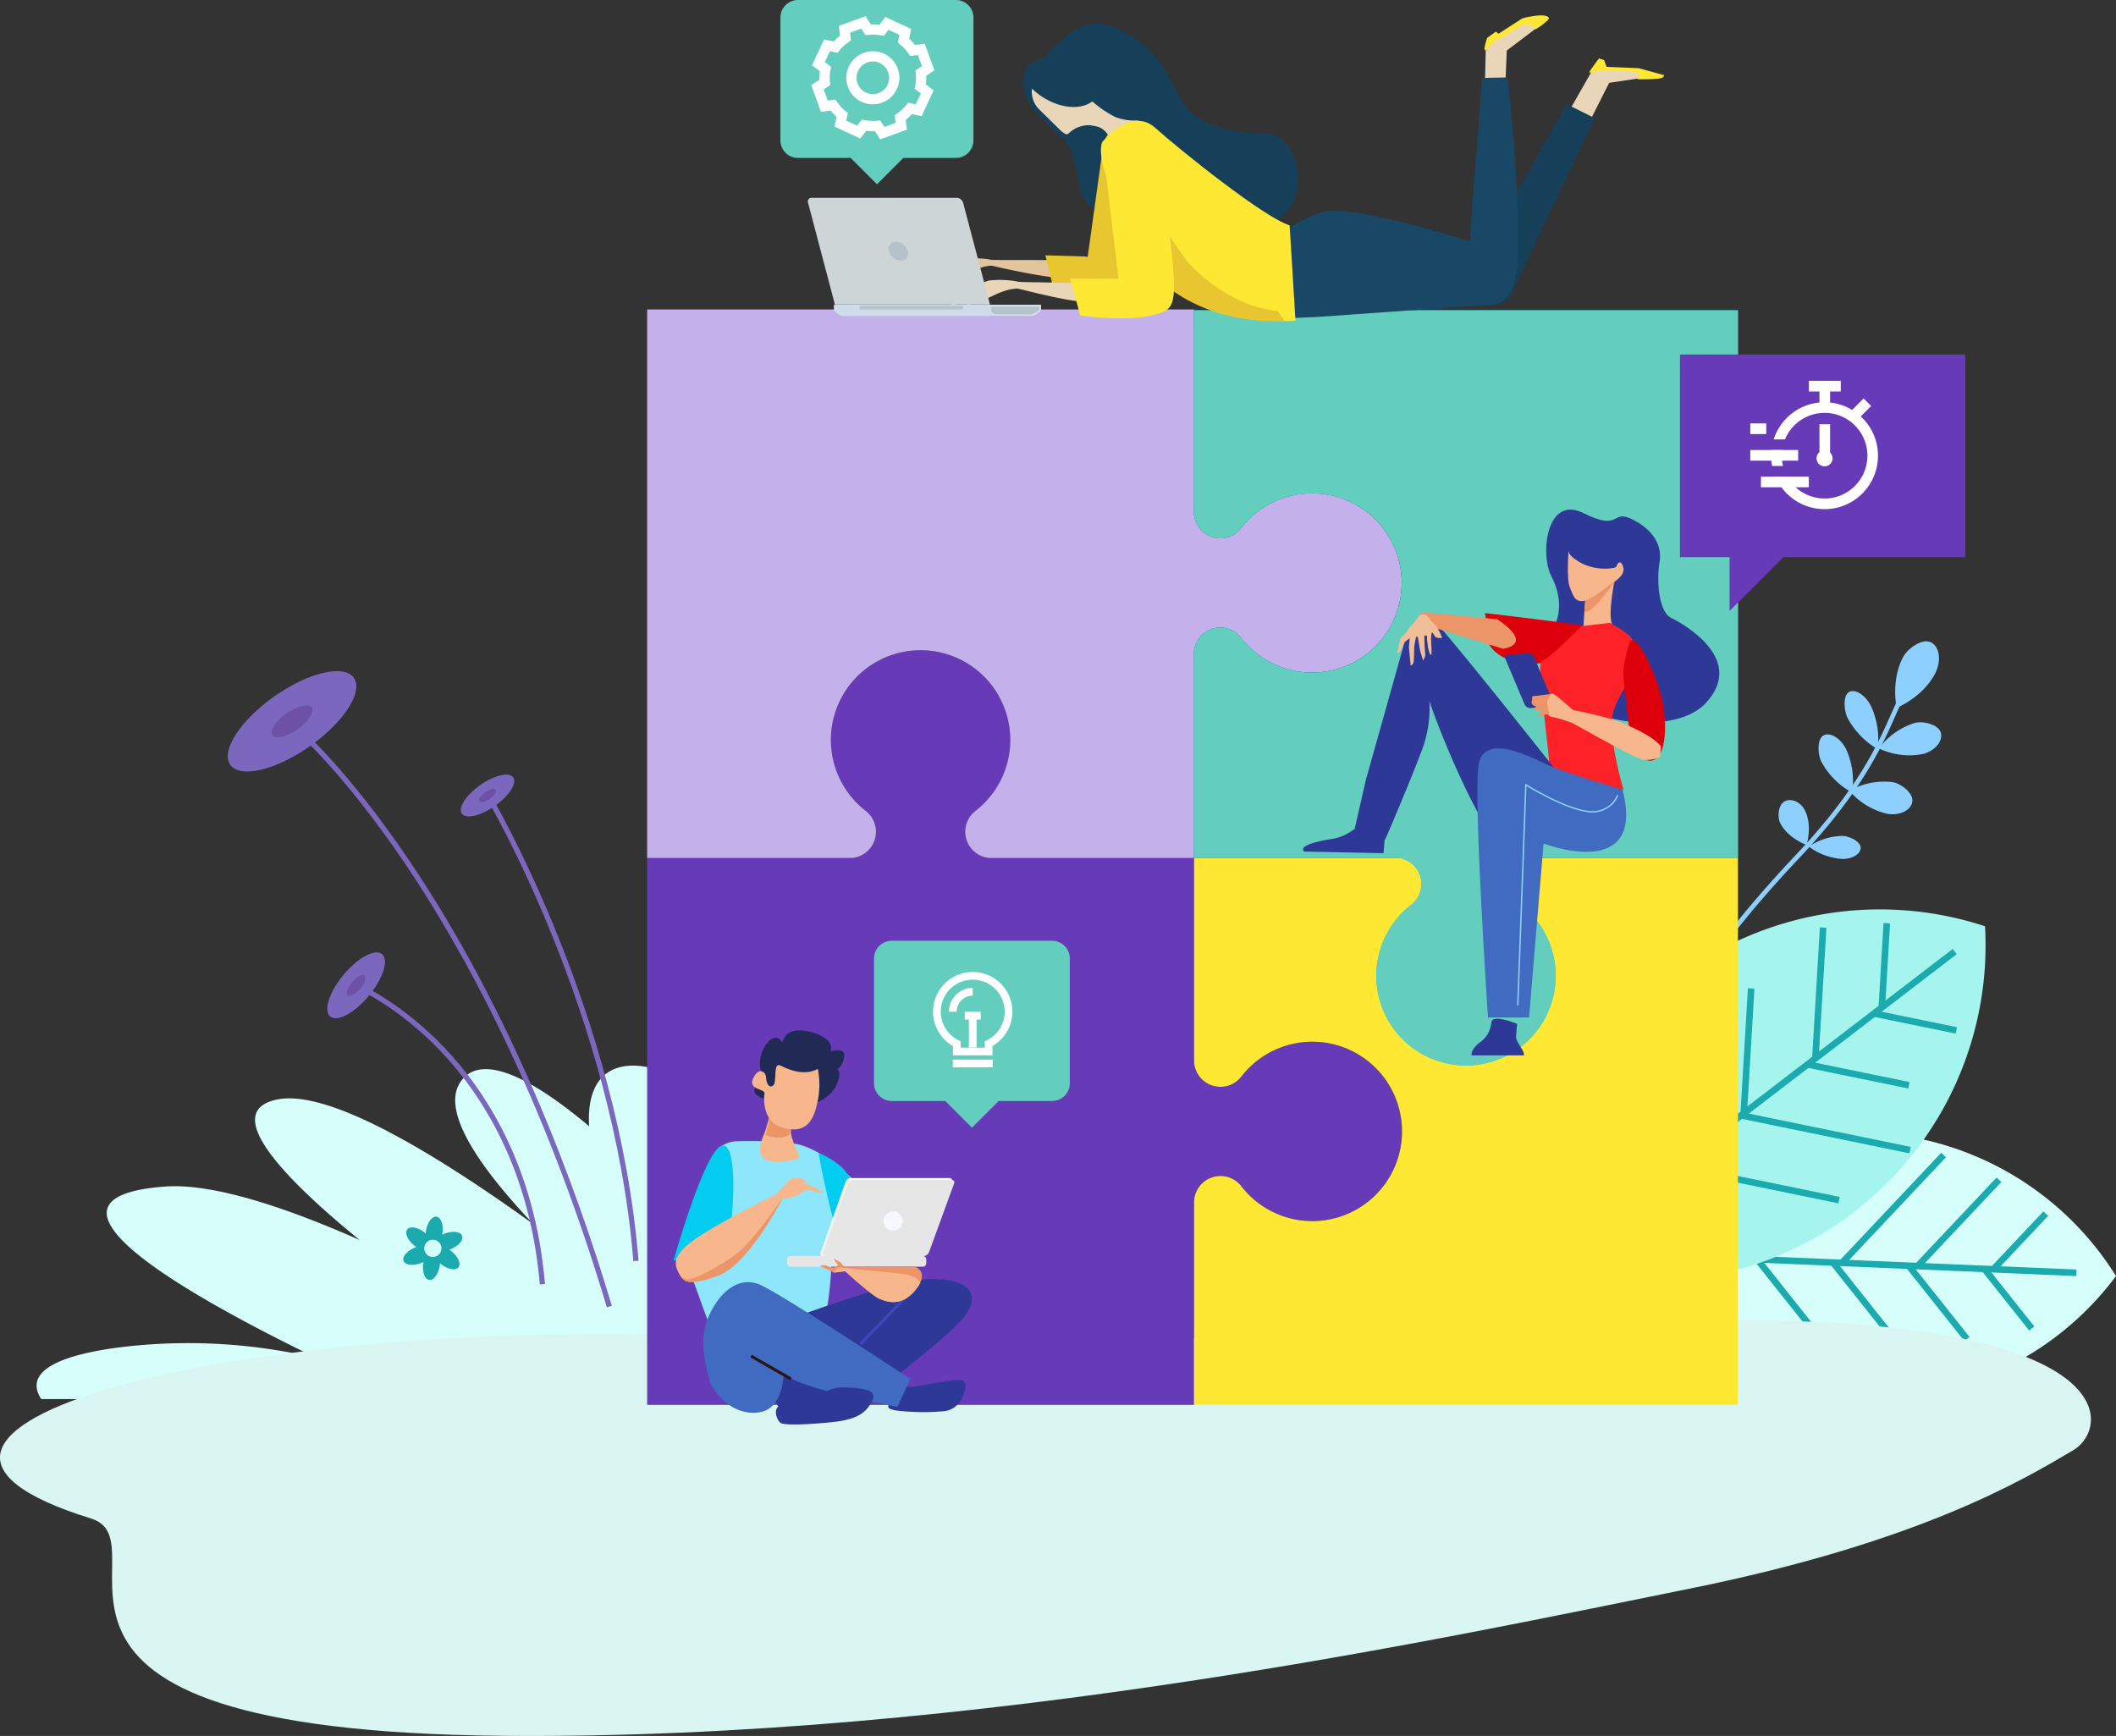 <?xml version="1.0" encoding="UTF-8"?> <svg xmlns="http://www.w3.org/2000/svg" xmlns:xlink="http://www.w3.org/1999/xlink" width="412.852" height="338.696" viewBox="0 0 412.852 338.696"><rect x="0" y="0" width="412.852" height="338.696" fill="#333333" stroke="none"/><defs><clipPath id="a"><rect width="412.852" height="338.696" fill="none"></rect></clipPath></defs><g transform="translate(-92.148 -756.304)"><g transform="translate(92.148 756.304)"><g clip-path="url(#a)"><path d="M340.507,203.836a59.524,59.524,0,0,0-50.136,23.869,59.385,59.385,0,0,0,98.083,4.139,59.539,59.539,0,0,0-47.947-28.008" transform="translate(24.398 17.122)" fill="#d6fffb"></path><path d="M18.364,24.132-.5.4l1-.8L19.364,23.337Z" transform="translate(357.717 246.435)" fill="#1baaae"></path><path d="M7.489,257.039c-2.8-4.307.683-7.97,13.994-9.918a108.64,108.64,0,0,1,39.825,1.954c-26.93-13.048-58.331-31.375-29.663-33.5,8.94-.659,22.685,3.667,37.974,10.429-17.054-13.878-26.438-25.29-16.1-27.408,9.591-1.969,29.154,9.319,49.975,24.3-11.865-12.556-18.734-23.516-13.405-28.684,4.349-4.22,13.628.622,24.3,9.6-.475-7.89,2.838-12.653,10.406-11.7,7.116.9,12.879,10.032,17,20.987,6.827-16.99,24.858-27.38,43.047-22.222,21.367,6.057,4.2,46.793-5.356,66.157Z" transform="translate(0.554 15.927)" fill="#d6fffb"></path><path d="M86.6,4.294-.027.638.027-.638,86.655,3.017Z" transform="translate(318.505 244.676)" fill="#1baaae"></path><path d="M8.655,11.917-.5.4l1-.8,9.156,11.52Z" transform="translate(387.259 247.681)" fill="#1baaae"></path><path d="M10.787,14.6-.5.4l1-.8L11.787,13.8Z" transform="translate(372.488 247.058)" fill="#1baaae"></path><path d="M17.851,23.492-.5.4l1-.8L18.852,22.7Z" transform="translate(342.947 245.811)" fill="#1baaae"></path><path d="M.465,11.146l-.93-.876L9.626-.438l.93.876Z" transform="translate(389.054 236.789)" fill="#1baaae"></path><path d="M.465,17.134l-.93-.876L15.267-.438l.93.876Z" transform="translate(374.283 230.179)" fill="#1baaae"></path><path d="M.465,21.337l-.93-.877,19.7-20.9.93.877Z" transform="translate(359.511 225.353)" fill="#1baaae"></path><path d="M.465,21.906l-.93-.876L19.766-.438l.93.876Z" transform="translate(344.742 224.161)" fill="#1baaae"></path><path d="M314.475,238.225c-28.562,1.363-117.1,5.024-171.14,2.654-100.2-4.4-180.285,18.547-125.568,35.426,15.29,4.718-25.49,41.437,80.33,42.4,92.891.844,186.178-19.584,231.379-28.678S395,268.6,404.448,263.022c8.307-4.9,9.865-29.562-89.973-24.8" transform="translate(0 19.965)" fill="#d9f6f2"></path><path d="M9.719,13.256-.5.4l1-.8L10.719,12.461Z" transform="translate(328.175 245.187)" fill="#1baaae"></path><path d="M.465,18.878-.465,18,16.915-.438l.93.877Z" transform="translate(329.969 226.564)" fill="#1baaae"></path><path d="M297.47,177.21a65.761,65.761,0,0,0-25.575,55.761,65.61,65.61,0,0,0,86.062-66.008A65.767,65.767,0,0,0,297.47,177.21" transform="translate(29.342 13.754)" fill="#a5f5ee"></path><path d="M.389,58.8l-.778-1.014L75.622-.507,76.4.507Z" transform="translate(305.379 185.65)" fill="#1baaae"></path><path d="M15.8,3.9-.129.626.129-.626,16.053,2.65Z" transform="translate(365.781 197.765)" fill="#1baaae"></path><path d="M19.5,4.662-.129.626.129-.626,19.756,3.41Z" transform="translate(352.821 207.707)" fill="#1baaae"></path><path d="M32.684,7.373-.129.626.129-.626,32.941,6.121Z" transform="translate(339.86 217.647)" fill="#1baaae"></path><path d="M31.792,7.193-.129.626.129-.626,32.05,5.941Z" transform="translate(326.898 227.587)" fill="#1baaae"></path><path d="M17.645,4.282-.129.626.129-.626,17.9,3.031Z" transform="translate(306.35 237.528)" fill="#1baaae"></path><path d="M.638,16.266-.638,16.19.327-.038,1.6.038Z" transform="translate(367.17 180.111)" fill="#1baaae"></path><path d="M.638,25.339l-1.276-.076,1.5-25.3L2.141.038Z" transform="translate(354.212 180.979)" fill="#1baaae"></path><path d="M.638,25.339l-1.276-.076,1.5-25.3L2.141.038Z" transform="translate(340.168 192.859)" fill="#1baaae"></path><path d="M.638,31.711l-1.276-.076L1.246-.038,2.522.038Z" transform="translate(333.661 184.549)" fill="#1baaae"></path><path d="M.638,32.57l-1.276-.076L1.294-.038,2.57.038Z" transform="translate(320.703 193.629)" fill="#1baaae"></path><path d="M.638,27.984l-1.276-.076L1.024-.038,2.3.038Z" transform="translate(307.74 208.155)" fill="#1baaae"></path><path d="M341.385,128.419s-1.159-5.344,1.256-9.911c.875-1.655,3.772-3.777,5.493-2.865s2,3.744.728,6.15c-2.411,4.57-7.478,6.627-7.478,6.627" transform="translate(28.661 9.698)" fill="#8dcfff"></path><path d="M338.168,135.1a13.885,13.885,0,0,1,7.072-4.992c1.568-.39,4.61.293,5.029,1.973s-1.233,3.537-3.509,4.105a13.868,13.868,0,0,1-8.592-1.086" transform="translate(28.414 10.923)" fill="#8dcfff"></path><path d="M332.863,142.463a13.866,13.866,0,0,1,8.491-1.673c1.591.284,4.089,2.151,3.785,3.855s-2.569,2.724-4.881,2.314a13.85,13.85,0,0,1-7.4-4.5" transform="translate(27.968 11.817)" fill="#8dcfff"></path><path d="M338.456,135.717a15.522,15.522,0,0,1-5.874-6.094c-.717-1.448-.927-4.456.34-5.081s3.205.7,4.248,2.805a15.533,15.533,0,0,1,1.286,8.37" transform="translate(27.896 10.451)" fill="#8dcfff"></path><path d="M333.863,143.53a14.989,14.989,0,0,1-6.008-6.03c-.719-1.445-.867-4.484.473-5.147s3.341.638,4.383,2.745a15.014,15.014,0,0,1,1.152,8.433" transform="translate(27.502 11.106)" fill="#8dcfff"></path><path d="M325.578,152.756s-3.655-1.267-5.163-4.313c-.55-1.109-.4-3.555.938-4.219s3.125.2,3.92,1.809c1.509,3.053.306,6.723.306,6.723" transform="translate(26.897 12.099)" fill="#8dcfff"></path><path d="M325.566,152.523a12.053,12.053,0,0,1,6.608-2.067c1.311.034,3.546,1.1,3.509,2.339s-1.726,2.2-3.631,2.147a12.038,12.038,0,0,1-6.486-2.42" transform="translate(27.355 12.641)" fill="#8dcfff"></path><path d="M301.239,202.432a4.577,4.577,0,0,0,1.5,1.217l.366-.827-.184.411.188-.411c-.08-.035-1.932-.916-2.521-3.93-.658-3.385.508-7.965,3.462-13.618,4.059-7.757,11.414-17.312,21.871-28.407,12.146-12.884,16.059-21.7,18.648-27.538.662-1.5,1.237-2.789,1.821-3.834l-.792-.441c-.6,1.082-1.186,2.392-1.86,3.908-2.562,5.78-6.436,14.511-18.476,27.284-23.278,24.7-26.743,36.945-25.552,42.872a7.193,7.193,0,0,0,1.53,3.314" transform="translate(25.165 10.507)" fill="#8dcfff"></path><path d="M113.925,244.064l.975-.292c-6.936-23.23-19.434-57.171-39.582-86.96-12.066-17.84-21.295-25.831-21.388-25.91l-.661.773c.091.077,9.242,8.008,21.237,25.752,11.072,16.378,26.9,44.7,39.419,86.637" transform="translate(4.476 10.999)" fill="#7c67bf"></path><path d="M116.2,233.989l1.012-.082c-3.926-48.373-28.324-89.958-28.57-90.373l-.874.519c.245.413,24.524,41.8,28.432,89.936" transform="translate(7.374 12.06)" fill="#7c67bf"></path><path d="M99.951,235.739l1.014-.087c-1.978-23.248-11.826-37.975-19.738-46.236-8.584-8.962-16.834-12.471-16.916-12.505l-.391.939c.08.033,8.168,3.481,16.608,12.307C88.312,198.3,98,212.812,99.951,235.739" transform="translate(5.371 14.864)" fill="#7c67bf"></path><path d="M50.1,125.7c-6.66,4.685-10.517,10.672-8.618,13.369s8.836,1.086,15.494-3.6S67.493,124.8,65.6,122.1s-8.836-1.085-15.493,3.6" transform="translate(3.445 10.149)" fill="#7c67bf"></path><path d="M51.784,128.517c-2.115,1.487-3.34,3.39-2.736,4.245s2.805.346,4.919-1.143,3.34-3.389,2.737-4.245-2.807-.346-4.92,1.143" transform="translate(4.108 10.667)" fill="#6c51a6"></path><path d="M86.725,141.459c-2.774,1.95-4.379,4.446-3.589,5.569s3.679.45,6.451-1.5,4.378-4.446,3.588-5.566-3.679-.454-6.45,1.5" transform="translate(6.968 11.714)" fill="#7c67bf"></path><path d="M87.424,142.632c-.882.619-1.392,1.411-1.14,1.769s1.169.143,2.05-.477,1.389-1.41,1.138-1.768-1.169-.144-2.048.476" transform="translate(7.244 11.93)" fill="#6c51a6"></path><path d="M62.071,175.793c-2.795,3.36-3.955,7-2.593,8.137s4.732-.679,7.524-4.038,3.953-7,2.593-8.137-4.732.675-7.524,4.038" transform="translate(4.95 14.403)" fill="#7c67bf"></path><path d="M63.454,176.851c-.885,1.068-1.255,2.226-.822,2.584s1.5-.216,2.39-1.281,1.255-2.226.822-2.583-1.5.214-2.39,1.28" transform="translate(5.247 14.743)" fill="#6c51a6"></path><path d="M81.921,225.667c-.115-.091-.231-.176-.347-.258.061-.022.121-.041.181-.066,1.6-.625,2.63-1.807,2.3-2.643s-1.888-1-3.483-.379c-.138.055-.269.114-.395.175.011-.062.024-.126.031-.191.258-1.7-.251-3.178-1.137-3.315s-1.812,1.133-2.069,2.829c-.022.145-.037.287-.049.429-.049-.041-.1-.086-.147-.125-1.339-1.071-2.88-1.372-3.441-.67s.074,2.134,1.415,3.2c.114.092.231.176.347.256l-.18.066c-1.6.625-2.627,1.809-2.3,2.643s1.887,1,3.481.38c.14-.054.27-.113.4-.176-.012.063-.024.128-.033.193-.259,1.7.254,3.176,1.138,3.312s1.815-1.132,2.069-2.827c.023-.145.036-.286.047-.429.051.042.1.086.151.126,1.339,1.071,2.878,1.37,3.439.672s-.075-2.138-1.415-3.207M78.1,226.823a1.68,1.68,0,1,1,1.913-1.407,1.683,1.683,0,0,1-1.913,1.407" transform="translate(6.099 18.399)" fill="#1baaae"></path><path d="M223.19,264.27V224.436h.005a5.153,5.153,0,0,1,9.2-2.843,17.49,17.49,0,1,0,0-21.361,5.152,5.152,0,0,1-9.2-2.842h-.005V157.562h-40a5.146,5.146,0,0,1-2.678-9.173,17.5,17.5,0,1,0-21.361,0,5.144,5.144,0,0,1-2.671,9.173h-40V264.27Z" transform="translate(9.787 9.835)" fill="#673ab7"></path><path d="M214.919,154.421v39.828h.005a5.153,5.153,0,0,0,9.2,2.843,17.5,17.5,0,1,1,0,21.36,5.153,5.153,0,0,0-9.2,2.843h-.005v39.833H321.03V154.421Z" transform="translate(18.058 12.975)" fill="#ffe834"></path><path d="M246.2,91.556a17.472,17.472,0,0,0-13.841,6.814,5.148,5.148,0,0,1-9.172-2.658V55.695H116.477V162.717h40a5.143,5.143,0,0,0,2.67-9.173,17.5,17.5,0,1,1,21.362,0,5.146,5.146,0,0,0,2.676,9.173h40V122.389a5.138,5.138,0,0,1,9.165-2.659A17.493,17.493,0,1,0,246.2,91.556" transform="translate(9.787 4.68)" fill="#c4b1eb"></path><path d="M281.109,162.7h39.92V55.85H214.919V95.7a5.148,5.148,0,0,0,9.172,2.657,17.5,17.5,0,1,1-.007,21.362,5.138,5.138,0,0,0-9.165,2.658V162.7h39.925a5.125,5.125,0,0,1,2.453,9.123,17.5,17.5,0,1,0,21.361.007,5.135,5.135,0,0,1,2.452-9.13" transform="translate(18.058 4.693)" fill="#02ccf0"></path><path d="M281.109,162.7h39.92V55.85H214.919V95.7a5.148,5.148,0,0,0,9.172,2.657,17.5,17.5,0,1,1-.007,21.362,5.138,5.138,0,0,0-9.165,2.658V162.7h39.925a5.125,5.125,0,0,1,2.453,9.123,17.5,17.5,0,1,0,21.361.007,5.135,5.135,0,0,1,2.452-9.13" transform="translate(18.058 4.693)" fill="#63cebd"></path><path d="M278.077,117.291s5.312-4.828,1.288-12.57c-2.231-4.293-.971-15.972,6.314-12.3s5.336-.861,9.449,1.183,5.922,5.089,5.345,8.4-.257,9.617,2.273,10.847,14.646,8.092,6.756,16.613-36.346,2.044-31.426-12.171" transform="translate(23.317 7.706)" fill="#2e3897"></path><path d="M291.062,115.944a4.272,4.272,0,0,0-3.236-2.921c-2.665-.6-20.566-2.684-20.566-2.684s.291.549.212,3.814,3.816,6.355,9.785,6.04,14.795-2.919,13.8-4.248" transform="translate(22.456 9.271)" fill="#dd000b"></path><path d="M273.758,184.37s-.209,2.042-.209,2.671,1.362,2.409,1.467,2.933l.1.524H264.855s-.209-1.048,1.467-2.41a5.331,5.331,0,0,0,2.409-4.033c.209-1.728,5.028.314,5.028.314" transform="translate(22.253 15.406)" fill="#2e3897"></path><path d="M291.032,104.715s-1.262,6.105-.461,8.283-5.573.508-5.573.508.3-5.024.447-6.111,5.587-2.681,5.587-2.681" transform="translate(23.946 8.798)" fill="#f7b68b"></path><path d="M285.43,107.4c.143-1.086,5.587-2.681,5.587-2.681s-3.988,5.7-5.336,5.807a2.483,2.483,0,0,1-.505-.011c.089-1.29.188-2.618.254-3.115" transform="translate(23.961 8.798)" fill="#ec9568"></path><path d="M282.34,99.023s-.443,5.568.225,7.2.932,2.859,2.564,2.733,4.228-2.554,5.728-3.495,2.594-2.021,2.059-3.384-1.221-.279-1.223.129-4.218,1.06-7.466-1c-.811-.514-2.028-1.371-1.887-2.186" transform="translate(23.711 8.32)" fill="#f7b68b"></path><path d="M290.817,112.1l-5.574.644s-6.289,6.479-7.65,6.743,1.705,19.068,1.356,21.081c-.188,1.085,3.716,5.028,6.3,5.948,7.071,2.514,8.17-2.042,8.17-2.042s-3.02-10.1-2.041-14.575,5.213-7.845,4.282-10.976,1.785-3.112-4.847-6.823" transform="translate(23.295 9.419)" fill="#fd2227"></path><path d="M293.478,115.531s-1.521,4.2-1.267,6.919,1.027,9.38,1.027,9.38,1.581,7.753,4.711,6.822,2.915-9.762.777-15.344-4.288-9.129-5.248-7.777" transform="translate(24.55 9.683)" fill="#dd000b"></path><path d="M275.831,128.266l4-.2a.554.554,0,0,0,.479-.842l-3.73-8.855a1.3,1.3,0,0,0-1.153-.76l-4,.2a.553.553,0,0,0-.478.841l3.73,8.855a1.3,1.3,0,0,0,1.153.761" transform="translate(22.76 9.882)" fill="#2e3897"></path><path d="M300.7,135.161s-.146,1.561-.149,1.9-1.5.738-3.06.727-13.066-6.74-14.15-7.222a24.551,24.551,0,0,0-4.2-1.25c-.611-.072-1.075-1.772-.728-2.856a2.971,2.971,0,0,1,.8-1.55.568.568,0,0,1,.633.064c.745.481,3.716,3.081,3.716,3.081s6.988,1.334,9.764,2.576,6.027,2.756,7.375,4.529" transform="translate(23.383 10.489)" fill="#f7b68b"></path><path d="M275.853,125.351l3.579-.446-.8,1.55.461,2.381-1.972.326s-.27-.341.07-.475.817-.334.817-.334-.95-.142-1.357-.212-.474-.207-.473-.411.41-.337.41-.337-.745-.276-.812-.48-.2-.477-.064-.68-.063-.748.142-.882" transform="translate(23.161 10.495)" fill="#ec9568"></path><path d="M246.033,142.827l7.856-27.967s2.2-6.6,6.284-2.2,25.453,31.424,25.453,31.424-7.227,12.883-11.941,12.255-15.4-28.281-15.4-29.539.917,4.26-1.256,10.055c-2.828,7.542-7.227,17.6-7.227,17.6l-6.285-.628Z" transform="translate(20.461 9.339)" fill="#2e3897"></path><path d="M294.22,142.734s-10.684-3.143-13.983-4.556-13.2-7.07-14.141,0,1.885,49.019,1.885,49.019h8.013l2.828-33.936s20.111,7.7,15.4-10.527" transform="translate(22.342 11.318)" fill="#406bc0"></path><path d="M273.321,184.3l-.276-.01L274.625,141l.2.128c.072.045,7.256,4.547,11.885,5.165a5.359,5.359,0,0,0,4.639-1.3,4.856,4.856,0,0,0,1.182-1.751l.262.087a5.063,5.063,0,0,1-1.253,1.863,5.633,5.633,0,0,1-4.866,1.373c-4.247-.567-10.583-4.34-11.793-5.08Z" transform="translate(22.953 11.867)" fill="#8dcfff"></path><path d="M250.559,149.833l-.314,4.085-15.476-.313s-2.042-1.336,5.734-2.514a9.493,9.493,0,0,0,3.927-1.807Z" transform="translate(19.705 12.543)" fill="#2e3897"></path><path d="M271.855,117.33l-16.1-4.912s-1.169-2.223.81-2.143,14.072,1.272,14.072,1.272,7.4,4.553,1.214,5.783" transform="translate(21.461 9.265)" fill="#ec9568"></path><path d="M253.823,113.934l-.238,2.837.345,3.511s.486-.053.579-.764.122-3.017.122-3.017l.259-1.409.052-.285s-.074-1.5-1.119-.873" transform="translate(21.307 9.56)" fill="#f0bf97"></path><path d="M254.472,115.232s.5-.6.67-.529.166.431.253.892.306,1.862.306,1.862l.591,1.886a3.168,3.168,0,0,0,.408-.968,12.905,12.905,0,0,0-.1-1.446l-.076-2.22s-.28-1.557-.559-1.449-.454.491-.756.427-1.126-.06-.737,1.545" transform="translate(21.373 9.516)" fill="#f0bf97"></path><path d="M256.86,115.369l.179,1.416s.345,1.486.5,1.424l.16-.062s.036-.443.028-1c0-.21-.046-1.143-.069-1.368-.087-.821.091-1.79.046-1.907s-1.044-1.036-.848,1.5" transform="translate(21.58 9.546)" fill="#f0bf97"></path><path d="M253.639,113.389l-1.519,1.666-.644,2.859s.526-.068.885-.927.423-.928.417-1.061a7.725,7.725,0,0,1,1.235-.971s.021-1.853-.374-1.565" transform="translate(21.13 9.525)" fill="#f0bf97"></path><path d="M255.242,114.25l-1.753.228s-.521-.518.452-1.57a22.4,22.4,0,0,0,1.743-2.158s.85-.418,1.287,0a3.454,3.454,0,0,1,1.3,1.928,4.456,4.456,0,0,1-.48,2.21c-.168.367-.516-.145-.808-.183-.357-.047-.665.32-.886.207a4.227,4.227,0,0,1-.853-.66" transform="translate(21.287 9.29)" fill="#f0bf97"></path><path d="M257.293,111.48a12.267,12.267,0,0,1,1.434,1.411,9.474,9.474,0,0,1,1.088,2.217,3.182,3.182,0,0,1-1.2-.122c-.241-.177-.487-.825-1.028-1.256-.391-.311-.647.618-.778.386-.589-1.044-.529-3.092.481-2.635" transform="translate(21.546 9.361)" fill="#f0bf97"></path><path d="M152.069,224.448c-.126,3.407-.418,12.425-1.983,17.187l-21.83.357-4.343-11.939s-.49-16.842,6.632-23.8a5.475,5.475,0,0,1,3-.838,69.581,69.581,0,0,1,11.082.475s8.748.585,20.35,17.988c.363.545-12.726-4.332-12.909.573" transform="translate(10.411 17.251)" fill="#8ee6fa"></path><path d="M147.357,207.729s3.182,18.068,5.84,19.28,9.8-.22,9.8-.22-7.293-11.468-10.357-15.645c-1.212-1.653-5.4-4.077-5.288-3.416" transform="translate(12.381 17.444)" fill="#02ccf0"></path><path d="M142.212,238.123s20.988-7.932,27.929-7.932,9.751,2.645,6.61,7.107-23.136,19.17-23.136,19.17H141.22s-7.932-9.42.992-18.345" transform="translate(11.593 19.341)" fill="#2e3897"></path><path d="M.209,9.291l-.418-.4L8.55-.2l.418.4Z" transform="translate(167.851 253.168)" fill="#3b47bc"></path><path d="M147.7,226.592c-.146.415.061.778.462.778h19.26a1.185,1.185,0,0,0,.992-.778l4.893-13.868c.146-.415-.061-.7-.462-.7h-19.26a1.106,1.106,0,0,0-.992.7Z" transform="translate(12.406 17.814)" fill="#f7f8fc"></path><path d="M148.108,226.454a.51.51,0,0,0,.462.752h19.26a1.179,1.179,0,0,0,.992-.752l4.893-13.4a.46.46,0,0,0-.462-.682h-19.26a1.106,1.106,0,0,0-.992.682Z" transform="translate(12.44 17.844)" fill="#e6e6e6"></path><path d="M.67,0H26.489a.67.67,0,0,1,.67.67v.748a.671.671,0,0,1-.671.671H.67A.67.67,0,0,1,0,1.419V.67A.67.67,0,0,1,.67,0Z" transform="translate(153.563 245.05)" fill="#e6e6e6"></path><path d="M152.319,228.108h13.808s2.907.975.182,4.426-5.542,2.486-7.086,1.85-6.722-5.39-6.722-5.39l-2.181.258-2.725-1.279a1.684,1.684,0,0,1,1.454,0,2.33,2.33,0,0,0,1.272.271l.818-.455-.545-.636-.273-.636,1.273.752Z" transform="translate(12.401 19.032)" fill="#ec9568"></path><path d="M151.084,228.145s9.83.946,12.3,1.2c1.634.166,3.141.853,3.563,1.72a6.815,6.815,0,0,1-.847,1.336c-2.726,3.453-5.543,2.486-7.086,1.85s-6.723-5.39-6.723-5.39l-2.181.262c-.1-.188.79-.942.975-.975" transform="translate(12.612 19.169)" fill="#f7b68b"></path><path d="M159.013,219.923a1.873,1.873,0,1,0,1.873-1.873,1.874,1.874,0,0,0-1.873,1.873" transform="translate(13.361 18.321)" fill="#f7f8fc"></path><path d="M163.343,249.65a4.058,4.058,0,0,0,1.653,0c1.157-.165,4.3-.826,7.106-1.157s2.81.165,2.81,1.157-.827,4.3-3.966,4.792a44.176,44.176,0,0,1-8.428,0s-2.644-.165-2.644-.826.66-4.958,3.47-3.966" transform="translate(13.433 20.87)" fill="#2e3897"></path><path d="M128.129,250.8s-2.81-7.436-.826-12.559,5.949-8.925,10.411-6.941,29.251,18.344,29.251,18.344l-2.479,5.454s-19.166-3.467-22.144-6.446c-.166-.165,0,6.446-4.462,7.436-3.061.681-7.107-.66-9.751-5.288" transform="translate(10.637 19.389)" fill="#406bc0"></path><path d="M141.575,253.176a45.362,45.362,0,0,0,5.123-.826c.982-.393,2.81-2.81,6.28-2.645s6.61.331,5.454,2.645-2.975,3.636-7.767,4.131-9.254.661-10.081.165-1.983-3.8.992-3.47" transform="translate(11.734 20.98)" fill="#2e3897"></path><path d="M7.622,4.714-.145.252l.289-.5L7.912,4.21Z" transform="translate(146.533 264.571)" fill="#281616"></path><path d="M131.484,226.58c-1.13,3.106-10.246,1.983-10.246,1.983s6.175-21.963,9.532-22.384,2.037,16.765.714,20.4" transform="translate(10.187 17.323)" fill="#02ccf0"></path><path d="M143.619,200.843s-5.9-1.415-7.458-2.882,1.912-1.872.966-4.427c-1.379-3.719,2.821-9.306,4.3-5.212s-.612,5.562-.483,3.622-.888-7.173,4.617-6.417,7.161,4.423,2.439,5.814,5.8-4.438,5.317-.816-3.706,2.97-4.818,2.848,4.644-2.421,3.758,1.37-4.294,5.221-8.64,6.1" transform="translate(11.406 15.582)" fill="#212a54"></path><path d="M138.955,199.275a30.514,30.514,0,0,1-1.248,4.931c-1.195,2.769-2.687,7.323,6.334,5.181,1.513-.359-2.766-4.888-.622-7.121s-4.464-2.991-4.464-2.991" transform="translate(11.495 16.744)" fill="#f7b68b"></path><path d="M138.126,199.232s1.176,1.259-.371,5.419c0,0,2.938,1.46,4.828-.222a2.551,2.551,0,0,1,.756-2.159c2.142-2.233-5.213-3.037-5.213-3.037" transform="translate(11.574 16.74)" fill="#ec9568"></path><path d="M148.195,192.431a16.068,16.068,0,0,1-.234,7.172c-1,4.324-3.286,5.329-6.856,4.236s-3.534-5.491-3.319-6.549-3.29-.669-2.2-3.017,2.45-1.215,2.493-.228.511,2.306,1.383,1.627-.151-4.681,1.517-3.853,4.6,2.037,7.219.61" transform="translate(11.374 16.108)" fill="#f7b68b"></path><path d="M146.029,212.771l3.27,1.332s1.262.586.969.757c-.363.212-2.907-.575-2.907-.575a11.994,11.994,0,0,0-1.817,1.029,5.925,5.925,0,0,1-3.028.606s-6.662,12.962-12.6,15.142-6.783,1.211-7.63-.364-1.758-3.509,3.53-7.035c5.262-3.507,15.366-8.468,15.366-8.468l2.907-3.059,2.06-.091s.848.606,1.332.969" transform="translate(10.22 17.816)" fill="#f7b68b"></path><path d="M122.442,230.786c.643.449.851.8,1.9.658,1.6-.214,6.609-3.072,8.983-4.875,3.76-2.855,8.91-10.924,9.111-10.92-.359.691-6.813,12.991-12.581,15.11-5.426,1.992-6.6,1.354-7.409.027" transform="translate(10.288 18.119)" fill="#ec9568"></path><path d="M192.044,169.323h-31.26a3.474,3.474,0,0,0-3.473,3.473V197.11a3.473,3.473,0,0,0,3.473,3.473h10.427l1.737,1.737,3.472,3.473,3.471-3.473,1.737-1.737h10.416a3.473,3.473,0,0,0,3.473-3.473V172.8a3.474,3.474,0,0,0-3.473-3.473" transform="translate(13.218 14.227)" fill="#63cebd"></path><path d="M175.618,174.887a7.734,7.734,0,0,1,3.856,14.442v1.815h-7.713v-1.814a7.735,7.735,0,0,1,3.857-14.442Zm2.356,14.757v-1.228l.416-.207a6.239,6.239,0,1,0-5.545,0l.416.207v1.228Z" transform="translate(14.168 14.757)" fill="#fff"></path><path d="M7.767.75H0V-.75H7.767Z" transform="translate(185.903 207.481)" fill="#fff"></path><path d="M.75,6.214H-.75V0H.75Z" transform="translate(189.786 198.161)" fill="#fff"></path><path d="M3.107.75H0V-.75H3.107Z" transform="translate(188.233 198.161)" fill="#fff"></path><path d="M172.243,182.386h-1.5a4.639,4.639,0,0,1,4.634-4.633v1.5A3.137,3.137,0,0,0,172.243,182.386Z" transform="translate(14.409 14.998)" fill="#fff"></path><path d="M0,0H55.682V39.542H0Z" transform="translate(327.773 69.163)" fill="#673ab7"></path><path d="M311.3,111.333V93.58h17.755Z" transform="translate(26.156 7.863)" fill="#673ab7"></path><rect width="2.077" height="7.174" transform="translate(354.994 82.769)" fill="#fff"></rect><rect width="2.077" height="5.014" transform="translate(354.994 74.503)" fill="#fff"></rect><rect width="6.229" height="2.077" transform="translate(352.922 74.302)" fill="#fff"></rect><path d="M330.073,82.615a1.558,1.558,0,1,1-1.558-1.558,1.558,1.558,0,0,1,1.558,1.558" transform="translate(27.472 6.811)" fill="#fff"></path><rect width="4.405" height="2.077" transform="translate(360.494 80.859) rotate(-45.022)" fill="#fff"></rect><rect width="9.343" height="2.077" transform="translate(341.497 87.8)" fill="#fff"></rect><rect width="9.344" height="2.077" transform="translate(343.573 92.992)" fill="#fff"></rect><path d="M318.836,81a10.619,10.619,0,0,0-.061,1.1,10.486,10.486,0,0,0,.2,2.01h2.132a8.361,8.361,0,0,1-.255-2.01,8.09,8.09,0,0,1,.083-1.1Z" transform="translate(26.784 6.805)" fill="#fff"></path><path d="M329.165,72.4a10.446,10.446,0,0,0-9.929,7.246h2.21a8.355,8.355,0,1,1,.44,7.268h-2.315A10.428,10.428,0,1,0,329.165,72.4" transform="translate(26.823 6.083)" fill="#fff"></path><rect width="3.114" height="2.076" transform="translate(341.497 82.61)" fill="#fff"></rect><path d="M232.239,25.775C207.758,25.01,219.381,13.4,202.4,5.12,195.81,1.9,190.66,8.365,188.126,10.941l-2.582,1.067c-2.668,2.711-1.256,7.226,1.453,9.893l4.17,4.105c4.83,3.852,2.491,10.355,5.605,13.419a9.049,9.049,0,0,0,12.673-.111c.106.115.207.233.32.344,3.53,3.474,20.241,5.9,24.185,2.744,7.516-6.028,2.577-16.493-1.711-16.627" transform="translate(15.47 0.356)" fill="#163f59"></path><path d="M200.062,49.537s-.186,1.53-7.61.823-18.144-3.576-18.144-3.576l17.279.028s6.6.323,8.475,2.725" transform="translate(14.646 3.931)" fill="#e2c59c"></path><path d="M180.577,47.912c-3.536-.229-5.17,1.448-6.607,1.908a25.388,25.388,0,0,0-2.892,1.195c.883-1.459,2.031-1.432,2.635-1.883s.441-.219-.814-.394c-.712-.1-2.056,1.084-3,1.724a2.907,2.907,0,0,1-1.323.573,15.8,15.8,0,0,1,2.234-2.172,18.124,18.124,0,0,1,3.726-2.214,13.854,13.854,0,0,1,4.815.157c1.885.374,3.779,1.267,1.228,1.106" transform="translate(14.164 3.907)" fill="#e2c59c"></path><path d="M174.635,46.715a19.193,19.193,0,0,0-3.254.841c-.346.227-1.823,1.595-1.823,1.595a3.555,3.555,0,0,0,1.644-.612,30.77,30.77,0,0,1,3.433-1.823" transform="translate(14.247 3.925)" fill="#e2c59c"></path><path d="M195.84,46.176s6.824.851,6.105,4.887c-.41,2.291-2.02,3-4.082,2.7-3.826-.549-8.151-1.376-8.151-1.376l-1.561-6.434Z" transform="translate(15.809 3.861)" fill="#e8c62f"></path><path d="M195.446,50.9l3.111-22.359s.281-4.8,1.993-4.545c2.473.354,6.288,7.626,6.379,9.129.179,3.061-4.252,18.812-4.822,21.95-.391,2.16-2.306-.443-4.5-.846-4.094-.743-2.16-3.329-2.16-3.329" transform="translate(16.383 2.016)" fill="#e8c62f"></path><path d="M280.708,23.883l6.655-11.663,7.785.5L299,13.852l-8.619,1.277-5.5,10.89Z" transform="translate(23.586 1.027)" fill="#e9d6b8"></path><path d="M287.939,10.514l1.01.333.469,1.308,6.291.269,4.966,1.368a.958.958,0,0,1-.379.488c-.938.4-4.874.293-4.874.293s.5-1.055.081-1.319-5.29-.392-6.465-.326c-2.024.111-3.1.526-2.99.265.166-.374,1.891-2.678,1.891-2.678" transform="translate(24.034 0.883)" fill="#ffe834"></path><path d="M251.2,45.359l18.276,2.073,16.229-28.7,5.459,2.721-16.42,34.8s-1.252,2.182-6.786,1.7c-5.384-.463-27.168-1.751-29.58-2.65-5.713-2.136,13.4-4.9,12.822-9.946" transform="translate(19.939 1.574)" fill="#163f59"></path><path d="M185.746,15.958a14.337,14.337,0,0,0,1.5,1.244c3.635,2.6,7.911,3.043,10.269,1.237A20.58,20.58,0,0,0,202,21.487a10.432,10.432,0,0,0,4.37.67c2.549,1.809,4.046,9.09-1.769,11.949-3.492,1.718-4.105-2.387-3.685-5.233.2-1.34.318-2.835-.037-3.422-1.244-2.047-2.156-2.065-3.725-2.359a5.606,5.606,0,0,0-4.175,1.531.809.809,0,0,1-.6.235A4.769,4.769,0,0,1,191.212,24l-4.047-3.982a4.888,4.888,0,0,1-1.42-4.064" transform="translate(15.604 1.341)" fill="#e9d6b8"></path><path d="M267.213,18.419l.225-9.313,1.885-2.245,5.029-2.952,3.755.65-6.569,4.97-.412,9.772Z" transform="translate(22.452 0.328)" fill="#e9d6b8"></path><path d="M267.718,7.161l1.69-1.226.525.407,4.662-3s4.256-1.147,5.09-.183c.267.311-.416.835-1.357,1.548a8.557,8.557,0,0,1-1.21.786s-.2-.725-1.891-.993c-.538-.083-3.861,2.153-5.009,2.733a13.122,13.122,0,0,0-2.967,2.362c-.276-.353.467-2.429.467-2.429" transform="translate(22.45 0.233)" fill="#ffe834"></path><path d="M234.241,60.85l4.13-.169L271.888,58.3s3.009.905,4.884-3.849c2.671-6.766-1.136-40.523-1.136-40.523l-4.963.113-2.447,31.869s-23.528-7.518-28.864-5.662c-6.233,2.168-9.821,5.126-17.685,13.3-3.463,3.6,1.125,6.714,1.125,6.714Z" transform="translate(18.517 1.17)" fill="#194866"></path><path d="M198.366,25.945s5.664-7.08,10.383-2.83,21.223,17.493,26.219,19.026l1.141,18.59c-13.627.9-24.809-6.062-25.737-7.454-3-4.5-13.9-21.669-12.007-27.331" transform="translate(16.649 1.828)" fill="#ffe834"></path><path d="M214.514,47.837c-1.33-1.823-4.076-5.724-6.736-10.093-3.359-5.52-8.487-4.6-5.738.815a146.524,146.524,0,0,0,8.071,13.686c.928,1.392,9.977,8.352,23.6,7.454l-1.329-1.885c-9.745-.928-17.008-8.8-17.87-9.976" transform="translate(16.91 2.859)" fill="#e8c62f"></path><path d="M208.115,53.816s2.051,2.2-7.222,1.261c-6.584-.67-6.434-.209-22.672-4.4l21.573.349s5.965.017,8.321,2.795" transform="translate(14.974 4.258)" fill="#e9d6b8"></path><path d="M186.053,52.055c-4.423-.325-6.451,1.553-8.244,2.049A31.892,31.892,0,0,0,174.2,55.41c1.1-1.648,2.528-1.595,3.283-2.1s.545-.24-1.022-.463c-.889-.126-2.558,1.2-3.747,1.906a3.723,3.723,0,0,1-1.642.628,18.338,18.338,0,0,1,2.777-2.428,22.549,22.549,0,0,1,4.64-2.446,19,19,0,0,1,6.017.265c2.358.463,4.729,1.515,1.545,1.281" transform="translate(14.374 4.232)" fill="#e9d6b8"></path><path d="M178.617,50.586a25.705,25.705,0,0,0-4.056.9c-.433.253-2.268,1.778-2.268,1.778a4.656,4.656,0,0,0,2.05-.668,38.791,38.791,0,0,1,4.274-2.008" transform="translate(14.476 4.25)" fill="#e2c59c"></path><path d="M202.069,52.275,199,27s1.976-2.493,3.714-1.624c1.856.927,5.568,3.48,5.568,3.48a87.021,87.021,0,0,1,3.947,16.473c1.391,12.762.715,13.045-3.947,14.153-4.872,1.161-13.7-.024-13.7-.024l-1.958-7.224Z" transform="translate(16.185 2.117)" fill="#ffe834"></path><path d="M190.507,55.849a.164.164,0,0,1,.016-.03l-.016-.977H150.09v.977a.045.045,0,0,0,0,.03l.1.182a2.653,2.653,0,0,0,2.517,1h35.172a2.659,2.659,0,0,0,2.519-1Z" transform="translate(12.611 4.608)" fill="#d1dbea"></path><path d="M178.388,55.983s-.009.018,0,.027l.1.146a1.625,1.625,0,0,0,.591.5h6.144a2.8,2.8,0,0,0,2.424-.805l.1-.15a.142.142,0,0,0,.017-.023l-.009-.483h-9.365Z" transform="translate(14.988 4.637)" fill="#b6c2c9"></path><rect width="20.196" height="0.688" transform="translate(167.725 59.675)" fill="#b6c2c9"></rect><path d="M180.935,56.422l-5.241-19.861a1.315,1.315,0,0,0-1.2-.949H146.139a.7.7,0,0,0-.7.949l5.238,19.861Z" transform="translate(12.218 2.992)" fill="#cdd5d7"></path><path d="M163.678,45.353a1.369,1.369,0,0,1-1.352,1.837A2.561,2.561,0,0,1,160,45.353a1.369,1.369,0,0,1,1.352-1.839,2.554,2.554,0,0,1,2.321,1.839" transform="translate(13.439 3.656)" fill="#b6c2c9"></path><path d="M174.7,0H143.89a3.424,3.424,0,0,0-3.424,3.423V27.391a3.425,3.425,0,0,0,3.424,3.424h10.279l1.712,1.712,3.422,3.423,3.422-3.423,1.712-1.712H174.7a3.424,3.424,0,0,0,3.424-3.424V3.423A3.424,3.424,0,0,0,174.7,0" transform="translate(11.802)" fill="#63cebd"></path><path d="M159.373,26.859l-1.034-1.611a10.386,10.386,0,0,1-1.69-.072l-1.167,1.516-5.03-2.339.408-1.871a10.4,10.4,0,0,1-1.143-1.247l-1.9.247-1.9-5.212,1.612-1.034a10.389,10.389,0,0,1,.071-1.69l-1.517-1.167,2.34-5.03,1.871.408a10.372,10.372,0,0,1,1.247-1.144l-.247-1.9,5.212-1.9,1.034,1.612a10.344,10.344,0,0,1,1.69.071l1.167-1.517,5.03,2.341-.408,1.87a10.367,10.367,0,0,1,1.143,1.247l1.9-.247,1.9,5.211-1.611,1.034a10.357,10.357,0,0,1-.072,1.69l1.518,1.167-2.341,5.031-1.87-.409a10.313,10.313,0,0,1-1.247,1.144l.247,1.9Zm0-3.7.819,1.276,2.2-.8-.2-1.507.506-.346a8.316,8.316,0,0,0,1.741-1.6l.388-.474,1.483.324.989-2.126-1.2-.925.112-.6a8.362,8.362,0,0,0,.1-2.362l-.061-.61,1.277-.82-.8-2.2-1.507.2-.346-.506a8.373,8.373,0,0,0-1.6-1.743l-.472-.388.323-1.48L161,5.469l-.925,1.2-.6-.112a8.389,8.389,0,0,0-2.361-.1l-.61.061-.82-1.278-2.2.8.2,1.506-.505.346a8.375,8.375,0,0,0-1.742,1.6l-.388.473-1.482-.323-.99,2.127,1.2.924-.112.6a8.393,8.393,0,0,0-.1,2.363l.061.61-1.278.82.8,2.2,1.5-.2.346.5a8.4,8.4,0,0,0,1.6,1.743l.473.388-.323,1.482,2.127.989L155.8,23l.6.112a8.366,8.366,0,0,0,1.532.141c.276,0,.555-.014.831-.041Zm-1.436-3.139h0a5.18,5.18,0,0,1-4.692-7.364,5.2,5.2,0,0,1,4.7-3,5.18,5.18,0,0,1,4.692,7.364A5.2,5.2,0,0,1,157.935,20.016Zm.006-8.359a3.179,3.179,0,0,0-1.344,6.062,3.15,3.15,0,0,0,1.338.3,3.179,3.179,0,0,0,1.344-6.062A3.149,3.149,0,0,0,157.941,11.657Z" transform="translate(12.362 0.338)" fill="#fff"></path></g></g></g></svg> 